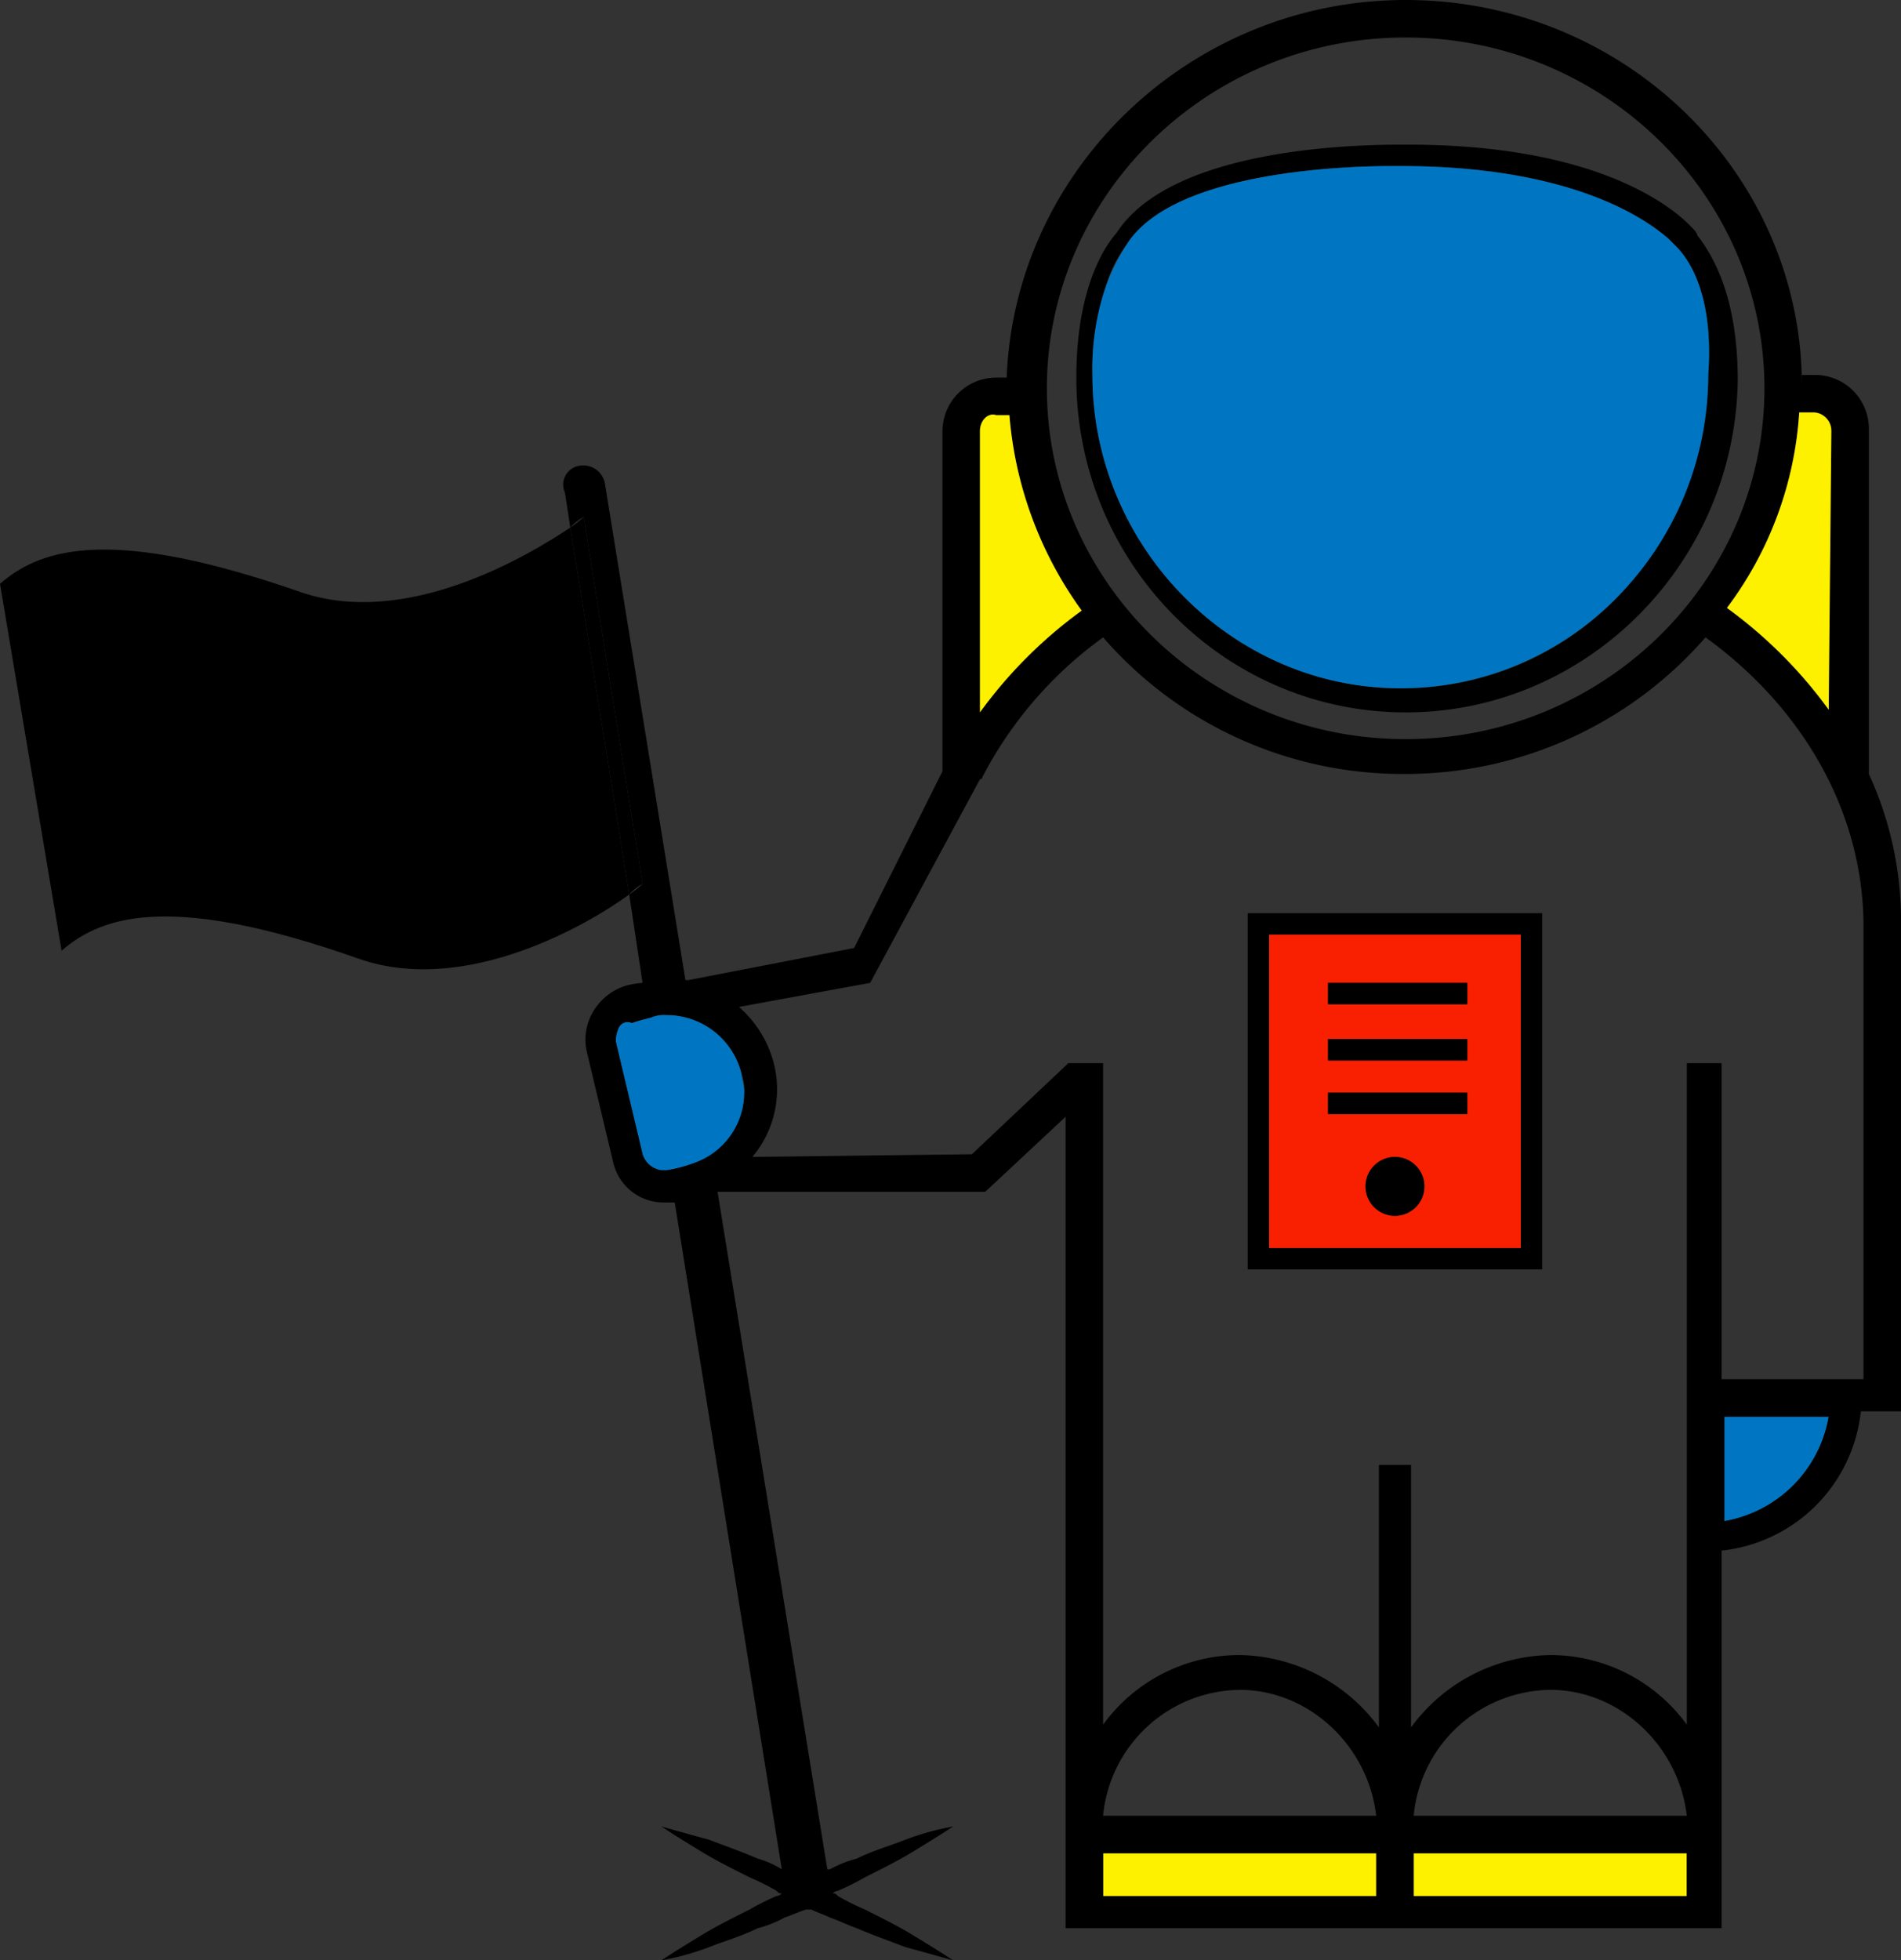 <?xml version="1.0" encoding="UTF-8"?> <svg xmlns="http://www.w3.org/2000/svg" xmlns:xlink="http://www.w3.org/1999/xlink" width="213.801" height="220.425" viewBox="0 0 213.801 220.425"><rect x="0" y="0" width="213.801" height="220.425" fill="#333333" stroke="none"/><defs><clipPath id="a"><path d="M0,76.29H213.8V-144.135H0Z" transform="translate(0 144.135)" fill="none"></path></clipPath></defs><g transform="translate(0 144.135)"><g transform="translate(0 -144.135)" clip-path="url(#a)"><path d="M103.966-3.058h30.715V-7.876H103.966Z" transform="translate(55.029 216.256)" fill="#fdf100"></path><path d="M81.125-3.058H111.84V-7.876H81.125Z" transform="translate(42.939 216.256)" fill="#fdf100"></path><path d="M126.807-39.972h11.744a14.4,14.4,0,0,1-11.744,11.744Z" transform="translate(67.119 199.268)" fill="#0076c2"></path><path d="M59.441-62.883c0,.6.3,1.2.3,2.108a8.149,8.149,0,0,1-5.42,7.829,15.979,15.979,0,0,1-3.312.9h-.6A2.583,2.583,0,0,1,48.3-53.849L45.288-66.5a3.274,3.274,0,0,1,.3-1.506,1.1,1.1,0,0,1,1.506-.6,19.19,19.19,0,0,1,2.108-.6,3.819,3.819,0,0,1,1.807-.3,8.687,8.687,0,0,1,8.432,6.625" transform="translate(23.971 183.635)" fill="#0076c2"></path><path d="M61.789-21.275a5.879,5.879,0,0,0-.3-2.108,8.687,8.687,0,0,0-8.432-6.625,3.819,3.819,0,0,0-1.807.3,19.19,19.19,0,0,0-2.108.6,1.1,1.1,0,0,0-1.506.6,3.274,3.274,0,0,0-.3,1.506l3.011,12.647a2.583,2.583,0,0,0,2.108,1.807h.6a15.98,15.98,0,0,0,3.312-.9,8.439,8.439,0,0,0,5.42-7.829m37.942-54.2A43.4,43.4,0,0,1,91.6-97.46H90.095c-.9-.3-1.807.6-1.807,1.807v31.618A51.545,51.545,0,0,1,99.731-75.478M102.14,60.029h30.715c-.9-7.829-7.528-14.153-15.358-14.153A15.621,15.621,0,0,0,102.14,60.029m30.715,4.216H102.14v4.818h30.715Zm43.663-164.717c0-21.681-18.068-39.448-40.351-39.448s-40.351,17.766-40.351,39.448,18.068,39.448,40.351,39.448,40.351-17.767,40.351-39.448m-39.448,160.5h30.715c-.9-7.829-7.528-14.153-15.358-14.153a15.622,15.622,0,0,0-15.357,14.153m30.715,4.216H137.071v4.818h30.715Zm15.96-49.084H172V26.905a14.4,14.4,0,0,0,11.744-11.744m0-110.815h0a1.694,1.694,0,0,0-1.807-2.108h-1.506a40.831,40.831,0,0,1-8.13,21.982,51.542,51.542,0,0,1,11.443,11.443V-95.653m3.915,106.6V-39.945c0-12.948-6.926-24.692-17.766-32.522a44.777,44.777,0,0,1-34.027,15.358A44.612,44.612,0,0,1,102.14-72.467,44.827,44.827,0,0,0,88.589-56.808a.3.3,0,0,1-.3.3L75.942-33.621l-14.755,2.71A12.574,12.574,0,0,1,65.1-24.587a11.786,11.786,0,0,1-2.409,10.539l24.692-.3L98.225-24.587h3.915V49.791A18.967,18.967,0,0,1,117.5,41.962a19.817,19.817,0,0,1,15.659,8.13V20.582h3.613v29.51a19.817,19.817,0,0,1,15.659-8.13,18.967,18.967,0,0,1,15.358,7.829V-24.587H171.7V10.946h15.96m-6.926-111.718v-1.2h1.506a6.04,6.04,0,0,1,6.023,6.023v38.845a39.426,39.426,0,0,1,3.614,16.863V14.559h-4.517A17.623,17.623,0,0,1,171.7,30.218V72.677H97.924V-18.565L88.89-10.133H58.778L71.124,66.052h.3a12.585,12.585,0,0,1,3.011-1.2c1.807-.9,3.915-1.506,5.42-2.108a30.128,30.128,0,0,1,5.42-1.506s-1.807,1.2-4.818,3.011c-1.506.9-3.312,1.807-5.119,2.71a27.977,27.977,0,0,1-3.011,1.506.933.933,0,0,0-.6.3c.3,0,.3,0,.6.3a27.98,27.98,0,0,0,3.011,1.506c1.807.9,3.614,1.807,5.119,2.71,3.011,1.807,4.818,3.011,4.818,3.011s-2.108-.6-5.42-1.506c-1.506-.6-3.312-1.2-5.42-2.108-.9-.3-2.108-.9-3.011-1.2-.6-.3-1.506-.6-2.108-.9h-.6c-.9.3-1.506.6-2.409.9a12.585,12.585,0,0,1-3.011,1.2c-1.807.9-3.915,1.506-5.42,2.108a30.128,30.128,0,0,1-5.42,1.506s1.807-1.2,4.818-3.011c1.506-.9,3.312-1.807,5.119-2.71A27.981,27.981,0,0,1,65.4,69.063a.933.933,0,0,0,.6-.3c-.3,0-.3,0-.6-.3a27.982,27.982,0,0,0-3.011-1.506c-1.807-.9-3.614-1.807-5.119-2.71-3.011-1.807-4.818-3.011-4.818-3.011s2.108.6,5.42,1.506c1.506.6,3.312,1.2,5.42,2.108a10.7,10.7,0,0,1,2.71,1.2L53.96-8.929h-1.2a5.8,5.8,0,0,1-5.721-4.517L44.022-26.093a6.2,6.2,0,0,1,.9-4.517,6.476,6.476,0,0,1,3.614-2.71,10.648,10.648,0,0,1,1.807-.3L48.84-43.558a10.869,10.869,0,0,0,1.506-1.2L47.034-65.24,43.721-86.017a6.684,6.684,0,0,0-1.506,1.2l-.6-3.915a2.153,2.153,0,0,1,1.506-3.011,2.481,2.481,0,0,1,3.011,2.108l9.034,55.709h.3l18.67-3.614L84.072-57.41V-95.653a6.04,6.04,0,0,1,6.023-6.023h1.2c.9-23.488,20.778-42.459,44.868-42.459,24.692,0,44.567,19.573,44.567,43.362" transform="translate(21.924 144.135)"></path><path d="M138.748-111.7h0l-.3,31.317A51.541,51.541,0,0,0,127-91.829a40.831,40.831,0,0,0,8.131-21.982h1.506a2.058,2.058,0,0,1,2.108,2.108" transform="translate(67.223 160.185)" fill="#fdf100"></path><path d="M150.222-107.605c.6-8.432-1.807-12.647-3.614-14.454l-.6-.6-.3-.3c-2.108-1.807-10.238-8.13-30.113-8.13h-.9c-3.915,0-24.391.3-29.812,8.733a14,14,0,0,0-2.409,4.818,28.718,28.718,0,0,0-1.506,9.937c0,19.272,15.659,35.232,34.63,35.232a33.6,33.6,0,0,0,24.391-10.238,36.875,36.875,0,0,0,10.238-24.994m-1.2-15.659c2.108,2.71,4.517,7.528,4.517,16.261-.3,20.477-16.863,37.34-37.34,37.34S79.156-86.526,79.156-107.3c0-8.733,2.409-13.852,4.517-16.261,6.023-9.335,25.9-9.937,31.919-9.937h.9c20.176,0,28.908,6.324,31.618,9.034l.3.3c.6.6.6.9.6.9" transform="translate(41.897 149.763)"></path><path d="M145.983-122.893c1.807,1.807,4.216,6.023,3.614,14.454a35.536,35.536,0,0,1-10.238,24.994,34.118,34.118,0,0,1-24.391,10.238c-18.971,0-34.63-15.96-34.63-35.232a28.717,28.717,0,0,1,1.506-9.937,23.007,23.007,0,0,1,2.409-4.818c5.42-8.431,25.9-8.733,29.812-8.733h.9c19.874,0,28,6.324,30.113,8.13l.3.3.6.6" transform="translate(42.522 150.597)" fill="#0076c2"></path><path d="M122.473-74.581H94.167v35.232h28.306Zm2.409,37.641H91.758V-76.99h33.124Z" transform="translate(48.567 179.674)"></path><path d="M110.8-47.109a3.342,3.342,0,0,0-3.312-3.312,3.342,3.342,0,0,0-3.312,3.312,3.342,3.342,0,0,0,3.312,3.312,3.342,3.342,0,0,0,3.312-3.312m4.818-22.886H99.958v2.409h15.659Zm0,6.324H99.958v2.409h15.659Zm0,6.023H99.958v2.409h15.659Zm6.023,17.465H93.333V-75.415h28.306Z" transform="translate(49.401 180.508)" fill="#f92001"></path><path d="M97.665-61.388h15.659V-63.8H97.665Z" transform="translate(51.694 186.657)"></path><path d="M97.665-65.327h15.659v-2.409H97.665Z" transform="translate(51.694 184.573)"></path><path d="M97.665-69.462h15.659v-2.409H97.665Z" transform="translate(51.694 182.384)"></path><path d="M103.734-59.072a3.311,3.311,0,0,1,3.312,3.312,3.311,3.311,0,0,1-3.312,3.312,3.311,3.311,0,0,1-3.312-3.312,3.311,3.311,0,0,1,3.312-3.312" transform="translate(53.153 189.159)"></path><path d="M75.38-113.594a43.4,43.4,0,0,0,8.13,21.982A51.544,51.544,0,0,0,72.067-80.169v-31.618c0-1.2.9-2.108,1.807-1.807Z" transform="translate(38.145 160.269)" fill="#fdf100"></path><path d="M46.759-85.354l3.312,20.477a6.684,6.684,0,0,0-1.506,1.2l-6.625-41.254a10.868,10.868,0,0,0,1.506-1.2Z" transform="translate(22.199 164.25)"></path><path d="M64.14-105.345,70.765-64.09C66.248-60.778,52.4-52.647,40.351-56.863c-20.477-7.227-28.607-5.119-33.425-.9L0-99.021c4.818-4.216,12.948-6.324,33.726.9,12.045,4.216,25.9-4.216,30.414-7.227" transform="translate(0 164.667)"></path></g></g></svg> 